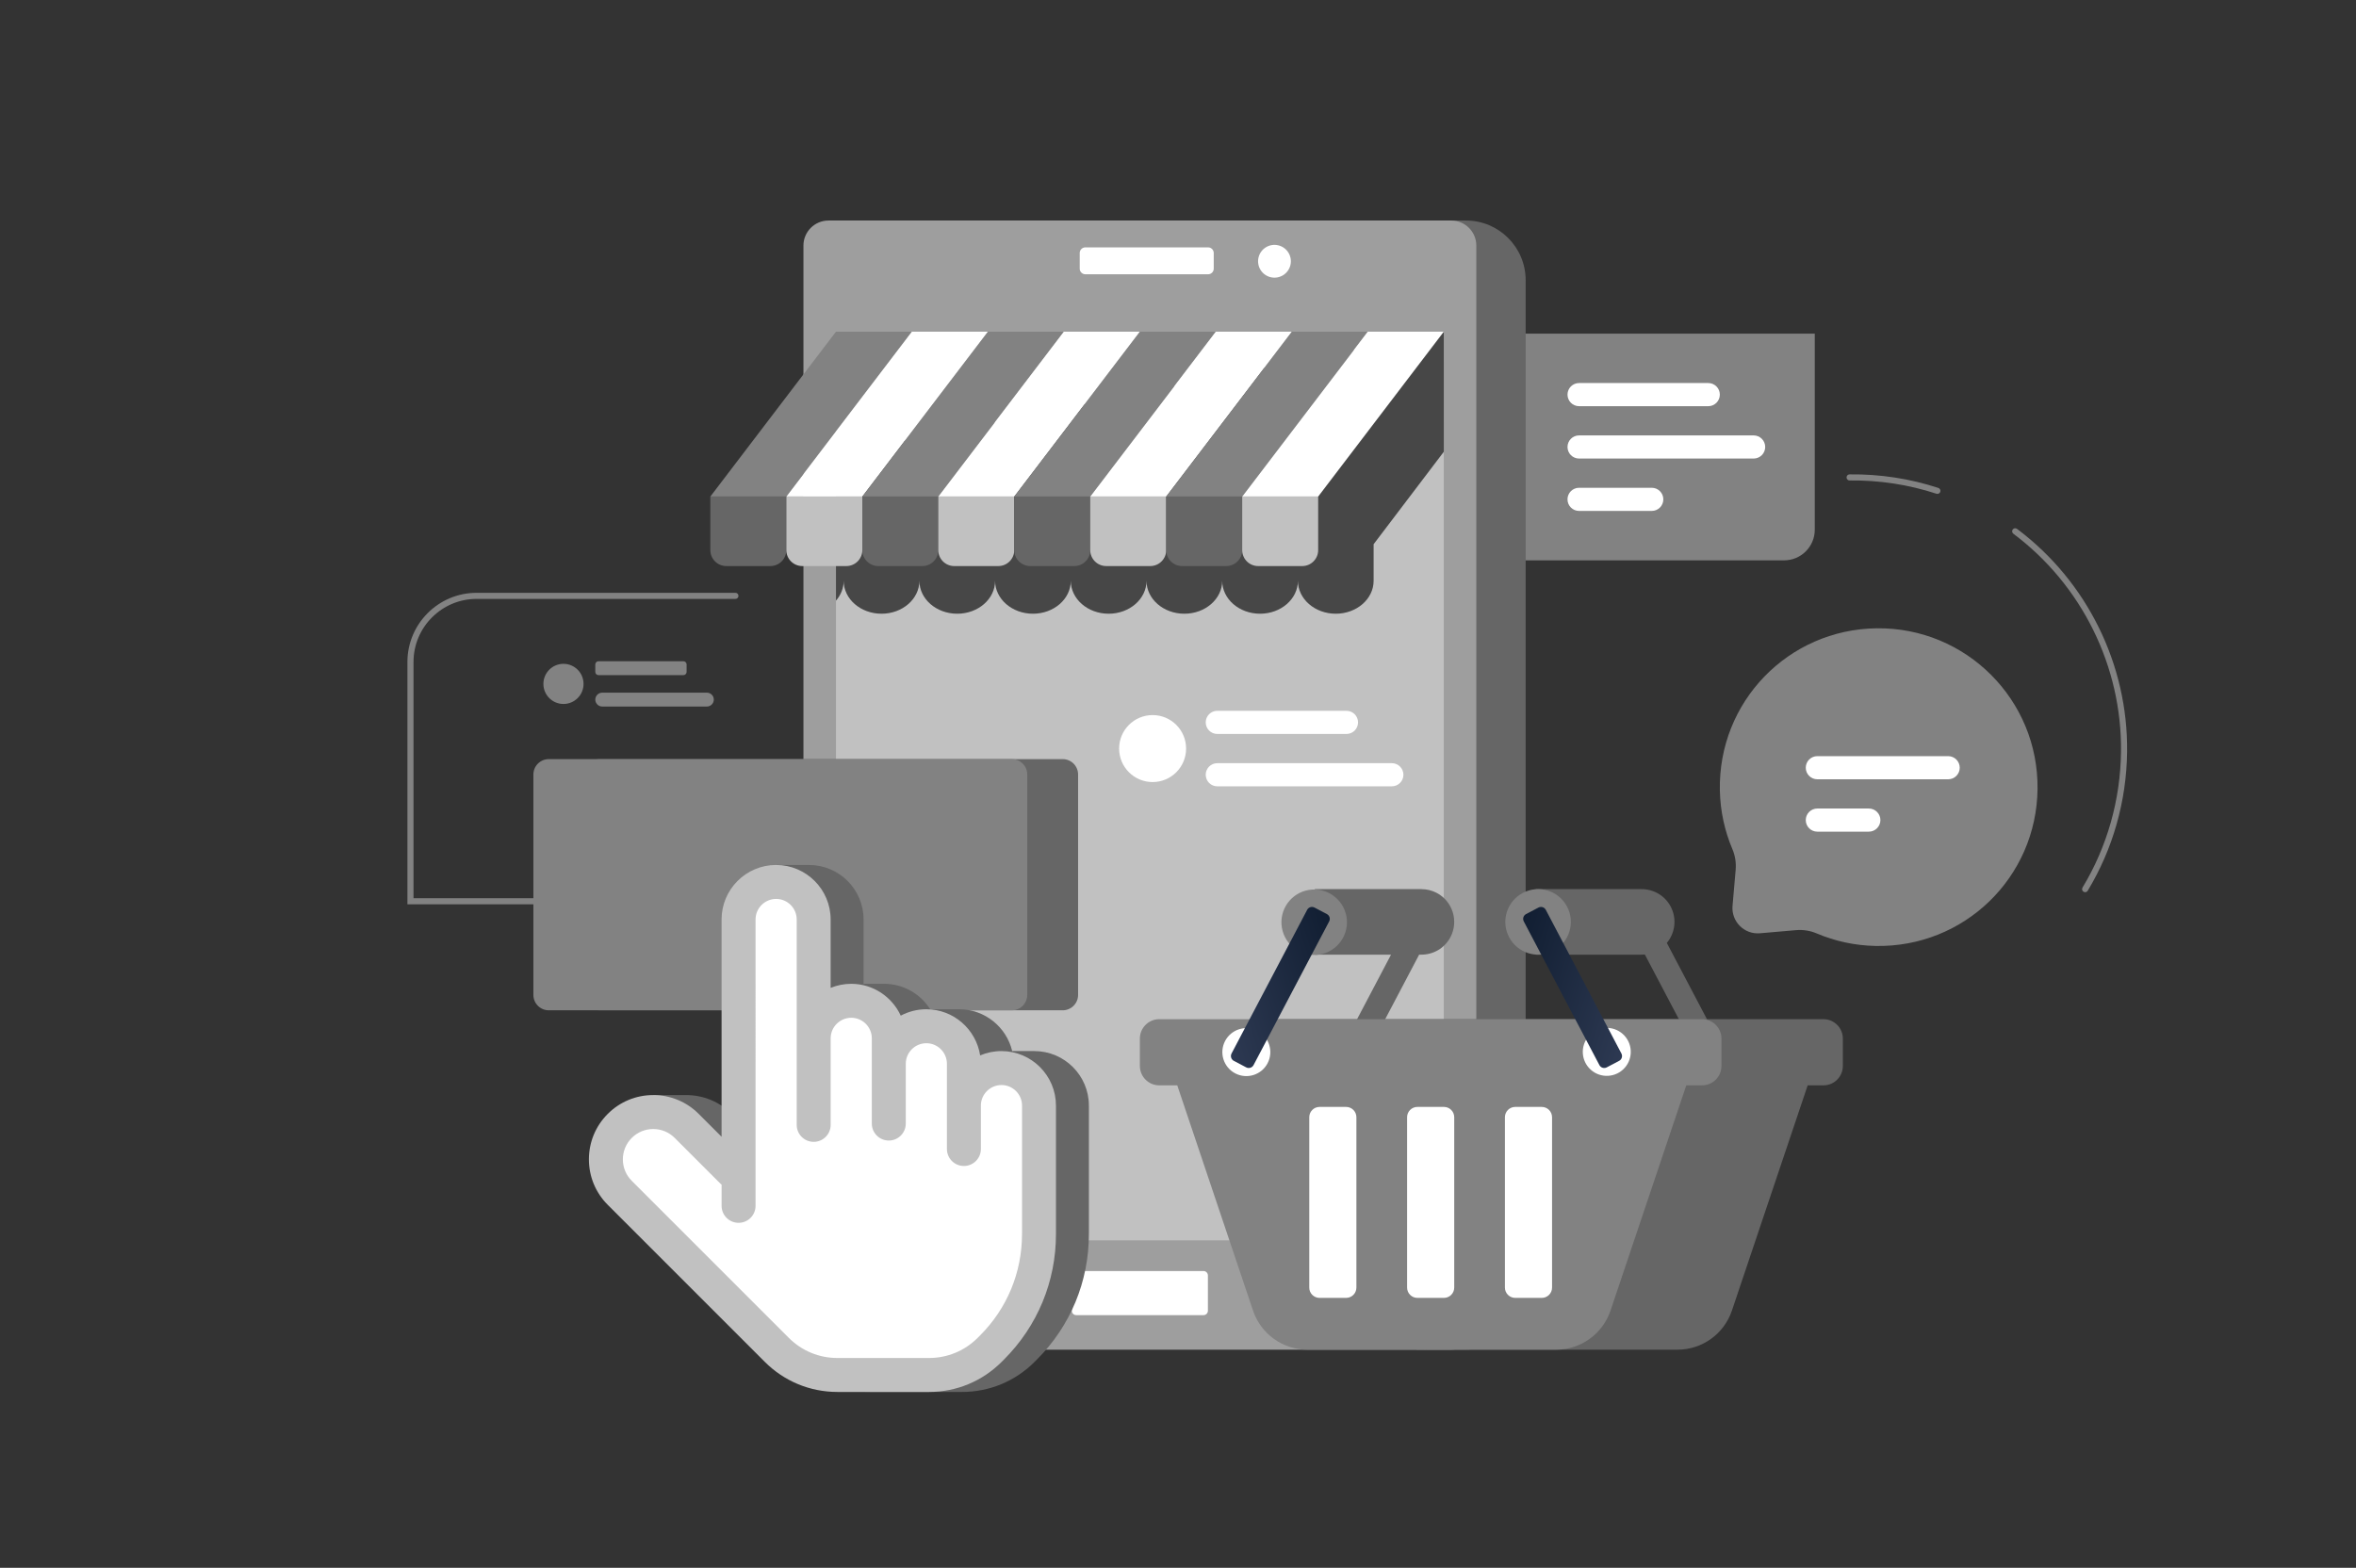 <?xml version="1.0" encoding="utf-8"?>
<!-- Generator: Adobe Illustrator 24.3.0, SVG Export Plug-In . SVG Version: 6.00 Build 0)  -->
<svg version="1.1" id="Layer_2" xmlns="http://www.w3.org/2000/svg" xmlns:xlink="http://www.w3.org/1999/xlink" x="0px" y="0px"
	 viewBox="0 0 2500 1663.79" style="enable-background:new 0 0 2500 1663.79;" xml:space="preserve">
<rect x="0" y="0" width="2500" height="1663.79" fill="#333333" stroke="none"/>
<style type="text/css">
	.st0{fill:#828282;}
	.st1{fill:#FFFFFF;}
	.st2{fill:#666666;}
	.st3{fill:#9E9E9E;}
	.st4{fill:#C1C1C1;}
	.st5{fill:#474747;}
	.st6{fill:url(#SVGID_1_);}
	.st7{fill:url(#SVGID_2_);}
</style>
<g>
	<g>
		<path class="st0" d="M2055.81,524.11c-0.33,0-0.67-0.05-1.01-0.16c-29.62-9.71-60.66-14.44-92.11-14.07c-0.01,0-0.03,0-0.04,0
			c-1.77,0-3.21-1.42-3.23-3.19c-0.02-1.78,1.41-3.25,3.19-3.27c32.2-0.39,63.9,4.46,94.2,14.39c1.7,0.56,2.62,2.38,2.07,4.08
			C2058.44,523.24,2057.17,524.11,2055.81,524.11z"/>
	</g>
	<g>
		<path class="st0" d="M2212.57,946.8c-0.57,0-1.15-0.15-1.67-0.47c-1.53-0.92-2.02-2.91-1.09-4.44
			c26.11-43.2,40.24-93.02,40.84-144.06c1.07-90.6-41.64-177.11-114.24-231.42c-1.43-1.07-1.72-3.1-0.65-4.53
			c1.07-1.43,3.09-1.72,4.52-0.65c74.25,55.55,117.93,144.02,116.83,236.68c-0.62,52.2-15.06,103.15-41.78,147.33
			C2214.73,946.24,2213.67,946.8,2212.57,946.8z"/>
	</g>
	<path class="st0" d="M1518.51,594.64V386.6c0-17.98,14.58-32.56,32.56-32.56h374.63v208.05c0,17.98-14.58,32.56-32.56,32.56
		H1518.51z"/>
	<g>
		<path class="st0" d="M652.31,959.68H432.32V702.51c0-40.47,32.93-73.4,73.4-73.4h274.65c1.79,0,3.23,1.45,3.23,3.23
			c0,1.79-1.45,3.23-3.23,3.23H505.72c-36.91,0-66.93,30.02-66.93,66.93v250.7h213.53c1.79,0,3.23,1.45,3.23,3.23
			C655.54,958.23,654.1,959.68,652.31,959.68z"/>
	</g>
	<g>
		<path class="st1" d="M1812.67,431.05h-137.08c-6.78,0-12.28-5.5-12.28-12.28l0,0c0-6.78,5.5-12.28,12.28-12.28h137.08
			c6.78,0,12.28,5.5,12.28,12.28l0,0C1824.94,425.55,1819.45,431.05,1812.67,431.05z"/>
		<path class="st1" d="M1860.81,486.62h-185.22c-6.78,0-12.28-5.5-12.28-12.28l0,0c0-6.78,5.5-12.28,12.28-12.28h185.22
			c6.78,0,12.28,5.5,12.28,12.28l0,0C1873.09,481.13,1867.59,486.62,1860.81,486.62z"/>
		<g>
			<path class="st1" d="M1752.72,542.2h-77.14c-6.78,0-12.28-5.5-12.28-12.28l0,0c0-6.78,5.5-12.28,12.28-12.28h77.14
				c6.78,0,12.28,5.5,12.28,12.28l0,0C1765,536.7,1759.51,542.2,1752.72,542.2z"/>
		</g>
	</g>
	<path class="st2" d="M1555.58,234.03h-52.36v1198.28h52.36c34.97,0,63.33-28.35,63.33-63.33V297.36
		C1618.9,262.38,1590.55,234.03,1555.58,234.03z"/>
	<path class="st0" d="M1991.48,666.76c-93.97,1.11-168.36,78-166.5,171.96c0.44,22.13,5.15,43.22,13.33,62.47
		c2.94,6.92,4.08,14.47,3.43,21.96l-3.31,38.15c-1.44,16.64,12.47,30.56,29.11,29.11l38.15-3.31c7.49-0.65,15.04,0.48,21.96,3.43
		c19.25,8.18,40.34,12.89,62.47,13.33c93.96,1.86,170.85-72.53,171.96-166.5C2163.2,742.65,2086.19,665.65,1991.48,666.76z"/>
	<path class="st3" d="M1539.94,1432.31H879.15c-14.69,0-26.61-11.91-26.61-26.61V260.64c0-14.69,11.91-26.61,26.61-26.61h660.79
		c14.69,0,26.61,11.91,26.61,26.61V1405.7C1566.54,1420.4,1554.63,1432.31,1539.94,1432.31z"/>
	<rect x="887.05" y="352.01" class="st4" width="644.98" height="964.3"/>
	<path class="st5" d="M887.05,637.43c5.12-5.87,8.19-13.16,8.19-21.09c0,19.31,17.98,34.96,40.17,34.96
		c22.18,0,40.16-15.65,40.16-34.96c0,19.31,17.98,34.96,40.17,34.96s40.16-15.65,40.16-34.96c0,19.31,17.98,34.96,40.17,34.96
		c22.18,0,40.16-15.65,40.16-34.96c0,19.31,17.98,34.96,40.17,34.96c22.18,0,40.16-15.65,40.16-34.96
		c0,19.31,17.98,34.96,40.17,34.96c22.18,0,40.17-15.65,40.17-34.96c0,19.31,17.98,34.96,40.16,34.96
		c22.18,0,40.17-15.65,40.17-34.96c0,19.31,17.98,34.96,40.17,34.96c22.18,0,40.16-15.65,40.16-34.96v-38.82l74.49-98.12V352.01
		L887.05,482.48V637.43z"/>
	<g>
		<polygon class="st0" points="834.39,526.94 753.77,526.94 887.05,352.01 967.67,352.01 		"/>
		<polygon class="st1" points="915.02,526.94 834.39,526.94 967.67,352.01 1048.3,352.01 		"/>
		<polygon class="st0" points="995.64,526.94 915.02,526.94 1048.3,352.01 1128.92,352.01 		"/>
		<polygon class="st1" points="1076.26,526.94 995.64,526.94 1128.92,352.01 1209.54,352.01 		"/>
		<polygon class="st0" points="1156.88,526.94 1076.26,526.94 1209.54,352.01 1290.16,352.01 		"/>
		<polygon class="st1" points="1237.51,526.94 1156.88,526.94 1290.16,352.01 1370.79,352.01 		"/>
		<polygon class="st0" points="1318.13,526.94 1237.51,526.94 1370.79,352.01 1451.41,352.01 		"/>
		<polygon class="st1" points="1398.75,526.94 1318.13,526.94 1451.41,352.01 1532.03,352.01 		"/>
		<path class="st2" d="M817.45,600.72h-46.75c-9.35,0-16.94-7.58-16.94-16.94v-56.84h80.62v56.84
			C834.39,593.14,826.81,600.72,817.45,600.72z"/>
		<path class="st4" d="M898.08,600.72h-46.75c-9.35,0-16.94-7.58-16.94-16.94v-56.84h80.62v56.84
			C915.02,593.14,907.43,600.72,898.08,600.72z"/>
		<path class="st2" d="M978.7,600.72h-46.75c-9.35,0-16.94-7.58-16.94-16.94v-56.84h80.62v56.84
			C995.64,593.14,988.05,600.72,978.7,600.72z"/>
		<path class="st4" d="M1059.32,600.72h-46.75c-9.35,0-16.94-7.58-16.94-16.94v-56.84h80.62v56.84
			C1076.26,593.14,1068.68,600.72,1059.32,600.72z"/>
		<path class="st2" d="M1139.95,600.72h-46.75c-9.35,0-16.94-7.58-16.94-16.94v-56.84h80.62v56.84
			C1156.88,593.14,1149.3,600.72,1139.95,600.72z"/>
		<path class="st4" d="M1220.57,600.72h-46.75c-9.35,0-16.94-7.58-16.94-16.94v-56.84h80.62v56.84
			C1237.51,593.14,1229.92,600.72,1220.57,600.72z"/>
		<path class="st2" d="M1301.19,600.72h-46.75c-9.35,0-16.94-7.58-16.94-16.94v-56.84h80.62v56.84
			C1318.13,593.14,1310.55,600.72,1301.19,600.72z"/>
		<path class="st4" d="M1381.81,600.72h-46.75c-9.35,0-16.94-7.58-16.94-16.94v-56.84h80.62v56.84
			C1398.75,593.14,1391.17,600.72,1381.81,600.72z"/>
	</g>
	<path class="st1" d="M1281.92,291.07h-130.21c-3.31,0-6-2.69-6-6v-16.56c0-3.31,2.69-6,6-6h130.21c3.31,0,6,2.69,6,6v16.56
		C1287.92,288.38,1285.24,291.07,1281.92,291.07z"/>
	
		<ellipse transform="matrix(0.226 -0.974 0.974 0.226 777.284 1531.301)" class="st1" cx="1351.74" cy="276.79" rx="17.4" ry="17.4"/>
	<path class="st1" d="M1277.06,1395.65h-135.04c-2.58,0-4.67-2.09-4.67-4.67v-37.46c0-2.58,2.09-4.67,4.67-4.67h135.04
		c2.58,0,4.67,2.09,4.67,4.67v37.46C1281.73,1393.55,1279.64,1395.65,1277.06,1395.65z"/>
	<g>
		<path class="st2" d="M1127.64,1072.16H636.29c-9.03,0-16.35-7.32-16.35-16.35V821.94c0-9.03,7.32-16.35,16.35-16.35h491.35
			c9.03,0,16.35,7.32,16.35,16.35v233.86C1143.99,1064.84,1136.67,1072.16,1127.64,1072.16z"/>
		<path class="st0" d="M1073.69,1072.16H582.34c-9.03,0-16.35-7.32-16.35-16.35V821.94c0-9.03,7.32-16.35,16.35-16.35h491.35
			c9.03,0,16.35,7.32,16.35,16.35v233.86C1090.04,1064.84,1082.72,1072.16,1073.69,1072.16z"/>
		<g>
			<path class="st2" d="M1097.57,1115.43h-23.5c-6.09-25.41-28.92-44.38-56.2-44.38h-30.83c-10.26-16.2-28.3-27-48.86-27h-21.82
				v-68.27c0-31.9-25.95-57.85-57.88-57.85h-34.95l1.69,10.59c-14.85,10.48-24.6,27.74-24.6,47.26v230.59l-24.26-24.26
				c-12.9-12.89-30.03-20-48.25-20h-34.95v9.59c-4.8,2.87-9.27,6.35-13.33,10.4c-12.9,12.88-20,30.02-20,48.25
				c0,18.23,7.1,35.36,20,48.26l166.65,166.65c20.58,20.58,47.95,31.92,77.08,31.92h97.16c29.12,0,56.5-11.33,77.08-31.92l2.55-2.55
				c35.52-35.53,55.09-82.76,55.09-132.99v-136.44C1155.45,1141.38,1129.49,1115.43,1097.57,1115.43z M1119.41,1309.72
				c0,40.61-15.82,78.79-44.53,107.51l-2.55,2.55c-13.78,13.77-32.1,21.36-51.6,21.36h-97.16c-19.5,0-37.82-7.59-51.6-21.36
				l-166.65-166.65c-6.09-6.09-9.44-14.18-9.44-22.78c0-8.6,3.35-16.68,9.44-22.76c6.09-6.09,14.18-9.44,22.8-9.44
				c8.59,0,16.68,3.35,22.77,9.44l48.43,48.43c0.42,0.42,0.87,0.82,1.32,1.19v22.46c0,9.95,8.07,18.02,18.02,18.02
				c9.95,0,18.02-8.07,18.02-18.02V975.78c0-12.03,9.79-21.82,21.84-21.82c12.03,0,21.82,9.79,21.82,21.82v217.96
				c0,9.95,8.07,18.02,18.02,18.02s18.02-8.07,18.02-18.02v-91.84c0-12.03,9.79-21.82,21.84-21.82c12.03,0,21.82,9.79,21.82,21.82
				v90.45c0,9.95,8.07,18.02,18.02,18.02c9.95,0,18.02-8.07,18.02-18.02v-63.45c0-12.03,9.79-21.81,21.84-21.81
				c12.03,0,21.82,9.79,21.82,21.81v90.45c0,9.95,8.07,18.02,18.02,18.02c9.95,0,18.02-8.07,18.02-18.02v-46.07
				c0-12.03,9.79-21.82,21.84-21.82c12.03,0,21.82,9.79,21.82,21.82V1309.72z"/>
			<g>
				<path class="st1" d="M1022.79,1173.28c0-21.98,17.85-39.83,39.83-39.83h0.03c21.98,0,39.83,17.85,39.83,39.83v90.45v45.99
					c0,45.1-17.91,88.34-49.81,120.25l-2.55,2.55c-17.05,17.05-40.19,26.64-64.34,26.64h-97.16c-24.14,0-47.29-9.59-64.34-26.64
					l-34.35-34.35l-132.31-132.31c-19.63-19.63-19.63-51.42,0-71.02c9.81-9.81,22.67-14.72,35.54-14.72
					c12.83,0,25.7,4.91,35.51,14.72l48.43,48.43h6.6v-267.5c0-21.98,17.85-39.83,39.83-39.83h0.03c21.98,0,39.83,17.85,39.83,39.83
					v126.13c0-21.98,17.85-39.83,39.83-39.83h0.03c21.98,0,39.83,17.85,39.83,39.83v27c0-21.98,17.85-39.83,39.83-39.83h0.03
					c21.98,0,39.83,17.85,39.83,39.83V1173.28z"/>
			</g>
			<path class="st4" d="M1062.62,1115.43c-8,0-15.63,1.64-22.57,4.59c-4.3-27.69-28.23-48.97-57.12-48.97
				c-9.8,0-19.03,2.47-27.13,6.79c-9.16-19.9-29.24-33.79-52.57-33.79c-7.72,0-15.08,1.55-21.82,4.3v-72.58
				c0-31.9-25.95-57.85-57.88-57.85c-31.9,0-57.85,25.95-57.85,57.85v230.59l-24.26-24.26c-12.9-12.89-30.03-20-48.25-20
				c-18.24,0-35.38,7.1-48.27,19.99c-12.9,12.88-20,30.02-20,48.25c0,18.23,7.1,35.36,20,48.26l166.65,166.65
				c20.58,20.58,47.95,31.92,77.08,31.92h97.16c29.12,0,56.5-11.33,77.08-31.92l2.55-2.55c35.52-35.53,55.09-82.76,55.09-132.99
				v-136.44C1120.5,1141.38,1094.55,1115.43,1062.62,1115.43z M1084.47,1309.72c0,40.61-15.82,78.79-44.53,107.51l-2.55,2.55
				c-13.78,13.77-32.1,21.36-51.6,21.36h-97.16c-19.5,0-37.82-7.59-51.6-21.36l-166.65-166.65c-6.09-6.09-9.44-14.18-9.44-22.78
				c0-8.6,3.35-16.68,9.44-22.76c6.09-6.09,14.18-9.44,22.8-9.44c8.59,0,16.68,3.35,22.77,9.44l48.43,48.43
				c0.42,0.42,0.87,0.82,1.32,1.19v22.46c0,9.95,8.07,18.02,18.02,18.02c9.95,0,18.02-8.07,18.02-18.02V975.78
				c0-12.03,9.79-21.82,21.84-21.82c12.03,0,21.82,9.79,21.82,21.82v217.96c0,9.95,8.07,18.02,18.02,18.02
				c9.95,0,18.02-8.07,18.02-18.02v-91.84c0-12.03,9.79-21.82,21.84-21.82c12.03,0,21.82,9.79,21.82,21.82v90.45
				c0,9.95,8.07,18.02,18.02,18.02c9.95,0,18.02-8.07,18.02-18.02v-63.45c0-12.03,9.79-21.81,21.84-21.81
				c12.03,0,21.82,9.79,21.82,21.81v90.45c0,9.95,8.07,18.02,18.02,18.02c9.95,0,18.02-8.07,18.02-18.02v-46.07
				c0-12.03,9.79-21.82,21.84-21.82c12.03,0,21.82,9.79,21.82,21.82V1309.72z"/>
		</g>
	</g>
	<g>
		<path class="st2" d="M1524.52,947.57c-5.18-2.72-10.73-3.99-16.19-3.99v-0.02h-113.09v69.56h80.81l-51.74,98.32
			c-3.39,6.45-0.92,14.43,5.53,17.82c6.45,3.39,14.43,0.92,17.82-5.53l58.21-110.61h2.46v-0.02c12.49-0.01,24.55-6.75,30.77-18.57
			C1548.04,977.54,1541.52,956.51,1524.52,947.57z"/>
		<path class="st2" d="M1837.29,1104.68c-4.29-8.16-12.39-12.99-20.96-13.52l-47.62-90.5c8.78-10.5,10.89-25.66,4.12-38.52
			c-6.22-11.82-18.29-18.56-30.77-18.57v-0.02h-112.46v69.56h111.96c0.07,0,0.14,0,0.21,0h0.3v-0.01c1.1,0,2.2-0.05,3.3-0.15
			l47.62,90.5c-4.41,7.37-5.02,16.78-0.73,24.94c6.55,12.44,21.93,17.21,34.37,10.67
			C1839.06,1132.51,1843.83,1117.12,1837.29,1104.68z"/>
		<path class="st2" d="M1934.87,1081.57h-575.91c-11.38,0-20.61,9.23-20.61,20.61v29.01c0,11.38,9.23,20.61,20.61,20.61h19.07
			l80.39,239.03c8.34,24.79,31.57,41.48,57.72,41.48h263.91c26.15,0,49.38-16.7,57.72-41.48l80.39-239.03h16.72
			c11.38,0,20.61-9.23,20.61-20.61v-29.01C1955.48,1090.8,1946.25,1081.57,1934.87,1081.57z"/>
		<path class="st0" d="M1806.06,1081.57h-575.91c-11.38,0-20.61,9.23-20.61,20.61v29.01c0,11.38,9.23,20.61,20.61,20.61h19.07
			l80.39,239.03c8.34,24.79,31.57,41.48,57.72,41.48h263.91c26.15,0,49.38-16.7,57.72-41.48l80.39-239.03h16.72
			c11.38,0,20.61-9.23,20.61-20.61v-29.01C1826.67,1090.8,1817.44,1081.57,1806.06,1081.57z"/>
		<g>
			<path class="st1" d="M1428.38,1377.35h-28.17c-6.03,0-10.92-4.89-10.92-10.92v-180.82c0-6.03,4.89-10.92,10.92-10.92h28.17
				c6.03,0,10.92,4.89,10.92,10.92v180.82C1439.3,1372.46,1434.41,1377.35,1428.38,1377.35z"/>
			<path class="st1" d="M1532.19,1377.35h-28.17c-6.03,0-10.92-4.89-10.92-10.92v-180.82c0-6.03,4.89-10.92,10.92-10.92h28.17
				c6.03,0,10.92,4.89,10.92,10.92v180.82C1543.11,1372.46,1538.22,1377.35,1532.19,1377.35z"/>
			<path class="st1" d="M1636,1377.35h-28.17c-6.03,0-10.92-4.89-10.92-10.92v-180.82c0-6.03,4.89-10.92,10.92-10.92H1636
				c6.03,0,10.92,4.89,10.92,10.92v180.82C1646.92,1372.46,1642.03,1377.35,1636,1377.35z"/>
		</g>
		<path class="st0" d="M1662.87,962.15c8.94,17,2.42,38.02-14.58,46.97c-17,8.94-38.02,2.42-46.97-14.58
			c-8.94-17-2.42-38.02,14.58-46.97C1632.9,938.62,1653.93,945.15,1662.87,962.15z"/>
		
			<ellipse transform="matrix(0.665 -0.747 0.747 0.665 -262.759 1647.284)" class="st1" cx="1704.82" cy="1116.53" rx="25.45" ry="25.45"/>
		
			<linearGradient id="SVGID_1_" gradientUnits="userSpaceOnUse" x1="1603.896" y1="1146.642" x2="1502.165" y2="1044.911" gradientTransform="matrix(0.885 -0.466 0.466 0.885 -215.864 801.523)">
			<stop  offset="7.042250e-03" style="stop-color:#2D3952"/>
			<stop  offset="1" style="stop-color:#111E32"/>
		</linearGradient>
		<path class="st6" d="M1718.09,1125.8l-13.15,6.92c-2.82,1.48-6.3,0.4-7.78-2.42l-80.24-152.48c-1.48-2.82-0.4-6.3,2.42-7.78
			l13.15-6.92c2.82-1.48,6.3-0.4,7.78,2.42l80.24,152.47C1721.99,1120.84,1720.91,1124.32,1718.09,1125.8z"/>
		
			<ellipse transform="matrix(0.986 -0.165 0.165 0.986 -142.614 244.277)" class="st0" cx="1395.24" cy="978.34" rx="34.78" ry="34.77"/>
		<path class="st1" d="M1300,1104.68c-6.55,12.44-1.77,27.83,10.67,34.37c12.44,6.54,27.83,1.77,34.37-10.67
			c6.55-12.44,1.77-27.83-10.67-34.37C1321.93,1087.47,1306.54,1092.25,1300,1104.68z"/>
		
			<linearGradient id="SVGID_2_" gradientUnits="userSpaceOnUse" x1="1779.376" y1="1238.993" x2="1677.646" y2="1137.262" gradientTransform="matrix(-0.885 -0.466 -0.466 0.885 3441.49 801.523)">
			<stop  offset="7.042250e-03" style="stop-color:#2D3952"/>
			<stop  offset="1" style="stop-color:#111E32"/>
		</linearGradient>
		<path class="st7" d="M1309.24,1125.8l13.15,6.92c2.82,1.48,6.3,0.4,7.78-2.42l80.24-152.48c1.48-2.82,0.4-6.3-2.42-7.78
			l-13.15-6.92c-2.82-1.48-6.3-0.4-7.78,2.42l-80.24,152.47C1305.34,1120.84,1306.43,1124.32,1309.24,1125.8z"/>
	</g>
	<g>
		<g>
			<path class="st1" d="M1428.77,778.89h-137.08c-6.78,0-12.28-5.5-12.28-12.28l0,0c0-6.78,5.5-12.28,12.28-12.28h137.08
				c6.78,0,12.28,5.5,12.28,12.28l0,0C1441.05,773.39,1435.55,778.89,1428.77,778.89z"/>
			<path class="st1" d="M1476.91,834.46h-185.22c-6.78,0-12.28-5.5-12.28-12.28l0,0c0-6.78,5.5-12.28,12.28-12.28h185.22
				c6.78,0,12.28,5.5,12.28,12.28l0,0C1489.19,828.97,1483.7,834.46,1476.91,834.46z"/>
		</g>
		<circle class="st1" cx="1223.06" cy="794.4" r="35.54"/>
	</g>
	<g>
		<g>
			<path class="st0" d="M725.16,716.47H635.1c-1.89,0-3.42-1.53-3.42-3.42v-7.89c0-1.89,1.53-3.42,3.42-3.42h90.06
				c1.89,0,3.42,1.53,3.42,3.42v7.89C728.58,714.94,727.05,716.47,725.16,716.47z"/>
			<path class="st0" d="M750.07,749.79H639.05c-4.06,0-7.36-3.3-7.36-7.36l0,0c0-4.07,3.3-7.36,7.36-7.36h111.03
				c4.07,0,7.36,3.3,7.36,7.36l0,0C757.44,746.49,754.14,749.79,750.07,749.79z"/>
		</g>
		<circle class="st0" cx="597.91" cy="725.77" r="21.3"/>
	</g>
	<g>
		<path class="st1" d="M2067.24,827h-138.83c-6.78,0-12.28-5.5-12.28-12.28l0,0c0-6.78,5.5-12.28,12.28-12.28h138.83
			c6.78,0,12.28,5.5,12.28,12.28l0,0C2079.52,821.5,2074.03,827,2067.24,827z"/>
		<g>
			<path class="st1" d="M1983.06,882.58h-54.65c-6.78,0-12.28-5.5-12.28-12.28l0,0c0-6.78,5.5-12.28,12.28-12.28h54.65
				c6.78,0,12.28,5.5,12.28,12.28l0,0C1995.34,877.08,1989.84,882.58,1983.06,882.58z"/>
		</g>
	</g>
</g>
</svg>
